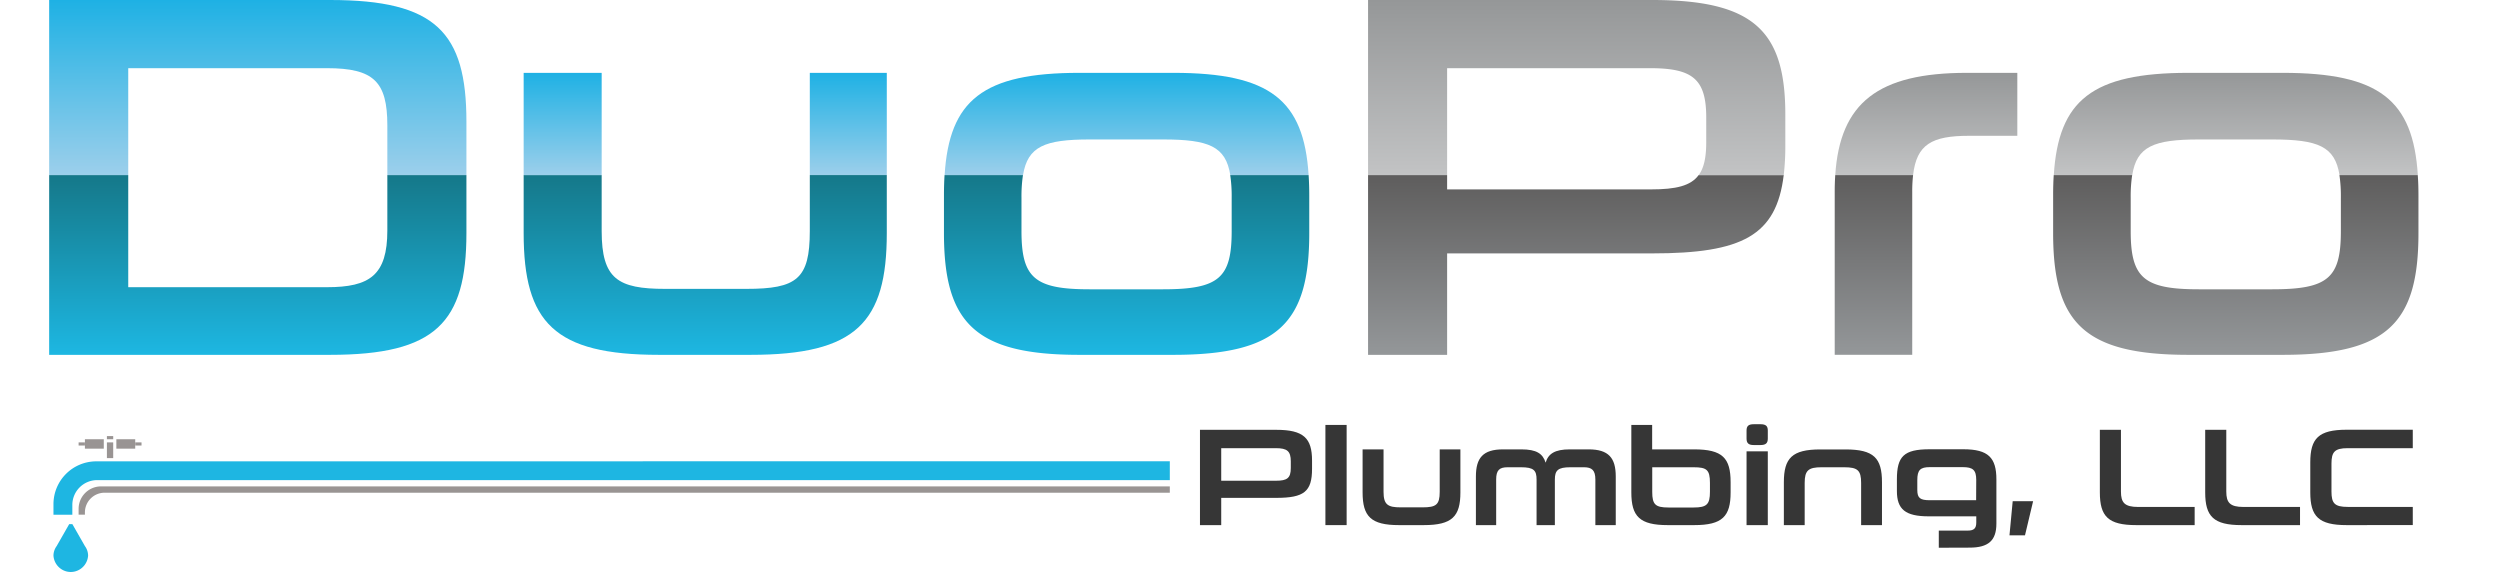 <?xml version="1.0" encoding="UTF-8"?> <svg xmlns="http://www.w3.org/2000/svg" xmlns:xlink="http://www.w3.org/1999/xlink" id="Layer_2" data-name="Layer 2" viewBox="0 0 1167.13 267.04"><defs><style>.cls-1{fill:url(#linear-gradient);}.cls-2{fill:url(#linear-gradient-2);}.cls-3{fill:url(#linear-gradient-3);}.cls-4{fill:url(#linear-gradient-4);}.cls-5{fill:url(#linear-gradient-5);}.cls-6{fill:url(#linear-gradient-6);}.cls-7{fill:url(#linear-gradient-7);}.cls-8{fill:url(#linear-gradient-8);}.cls-9{fill:url(#linear-gradient-9);}.cls-10{fill:url(#linear-gradient-10);}.cls-11{fill:url(#linear-gradient-11);}.cls-12{fill:url(#linear-gradient-12);}.cls-13{fill:url(#linear-gradient-13);}.cls-14{fill:none;}.cls-15{fill:#363636;}.cls-16{fill:#706c6a;}.cls-17{fill:#1eb6e2;}.cls-18{fill:#999493;}</style><linearGradient id="linear-gradient" x1="126.22" y1="192.43" x2="126.22" y2="108.51" gradientUnits="userSpaceOnUse"><stop offset="0" stop-color="#1db7e2"></stop><stop offset="1" stop-color="#157889"></stop></linearGradient><linearGradient id="linear-gradient-2" x1="126.22" y1="108.51" x2="126.22" y2="26.77" gradientUnits="userSpaceOnUse"><stop offset="0" stop-color="#9ccfeb"></stop><stop offset="1" stop-color="#1eb1e4"></stop></linearGradient><linearGradient id="linear-gradient-3" x1="396.03" y1="81.74" x2="396.03" y2="34.02" xlink:href="#linear-gradient-2"></linearGradient><linearGradient id="linear-gradient-4" x1="335.11" y1="192.43" x2="335.11" y2="108.51" xlink:href="#linear-gradient"></linearGradient><linearGradient id="linear-gradient-5" x1="262.68" y1="81.74" x2="262.68" y2="34.02" xlink:href="#linear-gradient-2"></linearGradient><linearGradient id="linear-gradient-6" x1="531.84" y1="192.43" x2="531.84" y2="108.51" xlink:href="#linear-gradient"></linearGradient><linearGradient id="linear-gradient-7" x1="531.84" y1="108.51" x2="531.84" y2="60.78" xlink:href="#linear-gradient-2"></linearGradient><linearGradient id="linear-gradient-8" x1="741.57" y1="192.43" x2="741.57" y2="108.51" gradientUnits="userSpaceOnUse"><stop offset="0" stop-color="#949799"></stop><stop offset="1" stop-color="#5e5d5d"></stop></linearGradient><linearGradient id="linear-gradient-9" x1="741.95" y1="108.51" x2="741.95" y2="26.77" gradientUnits="userSpaceOnUse"><stop offset="0" stop-color="#c2c3c4"></stop><stop offset="1" stop-color="#959798"></stop></linearGradient><linearGradient id="linear-gradient-10" x1="880.7" y1="192.43" x2="880.7" y2="108.51" xlink:href="#linear-gradient-8"></linearGradient><linearGradient id="linear-gradient-11" x1="905.16" y1="108.51" x2="905.16" y2="60.78" xlink:href="#linear-gradient-9"></linearGradient><linearGradient id="linear-gradient-12" x1="1049.67" y1="192.43" x2="1049.67" y2="108.51" xlink:href="#linear-gradient-8"></linearGradient><linearGradient id="linear-gradient-13" x1="1049.67" y1="108.51" x2="1049.67" y2="60.78" xlink:href="#linear-gradient-9"></linearGradient></defs><path class="cls-1" d="M223.62,108.51V135.6c0,41.76-14.33,56.83-63.64,56.83H28.82V108.51H65.74v52.34h92.78c19.93,0,28.18-5.58,28.18-26.47V108.51Z" transform="translate(-5.87 -26.77)"></path><path class="cls-2" d="M223.62,83.61v24.9H186.7V85.31c0-20.4-6.32-26.71-28.18-26.71H65.74v49.91H28.82V26.77H160C209.29,26.77,223.62,41.83,223.62,83.61Z" transform="translate(-5.87 -26.77)"></path><rect class="cls-3" x="378.06" y="34.02" width="35.94" height="47.73"></rect><path class="cls-4" d="M419.87,108.51V135.6c0,41.76-14.33,56.83-63.64,56.83H313.48c-48.81,0-63.14-15.07-63.14-56.83V108.51h36.42v26.12c0,22.34,7.53,27,29.64,27h37.89c23.57,0,29.64-4.61,29.64-27V108.51Z" transform="translate(-5.87 -26.77)"></path><rect class="cls-5" x="244.47" y="34.02" width="36.42" height="47.73"></rect><path class="cls-6" d="M617.1,118.1v17.5c0,41.76-14.33,56.83-63.4,56.83h-44c-48.81,0-63.14-15.07-63.14-56.83V117.86c0-3.27.09-6.38.28-9.35h36.6a67.64,67.64,0,0,0-.69,10.57v15.55c0,21.86,6.08,27.2,31.81,27.2h34.25c26.24,0,32.07-5.34,32.07-27.2V119.08a66.55,66.55,0,0,0-.68-10.57H616.8C617,111.53,617.1,114.74,617.1,118.1Z" transform="translate(-5.87 -26.77)"></path><path class="cls-7" d="M616.8,108.51H580.23c-2.13-13.39-9.94-16.63-31.39-16.63H514.59c-21,0-28.93,3.24-31.12,16.63h-36.6c2.17-34.93,17.85-47.73,62.86-47.73h44C598.86,60.78,614.58,73.54,616.8,108.51Z" transform="translate(-5.87 -26.77)"></path><path class="cls-8" d="M838.6,108.51c-3.41,28.26-19.35,36.56-61.44,36.56h-95.7v47.36H644.55V108.51h36.91v6.68h95.22c11.59,0,18.52-1.64,22.21-6.68Z" transform="translate(-5.87 -26.77)"></path><path class="cls-9" d="M839.35,80.21V94.55a116.46,116.46,0,0,1-.75,14H798.89c2.51-3.41,3.54-8.37,3.54-15.43V81.67c0-18-6.32-23.07-26.24-23.07H681.46v49.91H644.55V26.77H777.16C824.52,26.77,839.35,41.11,839.35,80.21Z" transform="translate(-5.87 -26.77)"></path><path class="cls-10" d="M899,108.51a67.25,67.25,0,0,0-.4,7.9v76H862.41V116.16q0-4,.25-7.65Z" transform="translate(-5.87 -26.77)"></path><path class="cls-11" d="M947.66,60.78V90.17H925.07c-17.34,0-24.43,4-26.07,18.34H862.66c2.2-33.78,20-47.73,61.44-47.73Z" transform="translate(-5.87 -26.77)"></path><path class="cls-12" d="M1134.93,118.1v17.5c0,41.76-14.33,56.83-63.39,56.83h-44c-48.81,0-63.16-15.07-63.16-56.83V117.86c0-3.27.09-6.38.28-9.35h36.62a66.44,66.44,0,0,0-.69,10.57v15.55c0,21.86,6.06,27.2,31.81,27.2h34.25c26.24,0,32.06-5.34,32.06-27.2V119.08a67.87,67.87,0,0,0-.67-10.57h36.57C1134.84,111.53,1134.93,114.74,1134.93,118.1Z" transform="translate(-5.87 -26.77)"></path><path class="cls-13" d="M1134.64,108.51h-36.57c-2.13-13.39-9.94-16.63-31.39-16.63h-34.25c-21.05,0-29,3.24-31.12,16.63H964.69c2.18-34.93,17.87-47.73,62.88-47.73h44C1116.7,60.78,1132.42,73.54,1134.64,108.51Z" transform="translate(-5.87 -26.77)"></path><line class="cls-14" x1="244.47" y1="81.74" x2="217.75" y2="81.74"></line><line class="cls-14" x1="638.68" y1="81.74" x2="610.93" y2="81.74"></line><line class="cls-14" x1="793.02" y1="81.74" x2="675.58" y2="81.74"></line><line class="cls-14" x1="958.82" y1="81.74" x2="893.12" y2="81.74"></line><line class="cls-14" x1="1092.2" y1="81.74" x2="995.44" y2="81.74"></line><line class="cls-14" x1="1167.13" y1="81.74" x2="1128.77" y2="81.74"></line><line class="cls-14" x1="856.79" y1="81.74" x2="832.73" y2="81.74"></line><line class="cls-14" x1="574.36" y1="81.74" x2="477.6" y2="81.74"></line><line class="cls-14" x1="378.06" y1="81.74" x2="280.89" y2="81.74"></line><line class="cls-14" x1="441" y1="81.74" x2="414" y2="81.74"></line><line class="cls-14" x1="180.82" y1="81.74" x2="59.87" y2="81.74"></line><line class="cls-14" x1="22.95" y1="81.74" y2="81.74"></line><path class="cls-15" d="M576,259.2v12.72h-9.92V227.43h35.62c12.72,0,16.7,3.85,16.7,14.35v3.85c0,10.63-3.72,13.57-16.7,13.57Zm32.48-17c0-4.83-1.69-6.2-7-6.2H576v15.2h25.57c5.22,0,6.91-1.24,6.91-5.93Z" transform="translate(-5.87 -26.77)"></path><path class="cls-15" d="M624.64,271.92V225.15h9.91v46.77Z" transform="translate(-5.87 -26.77)"></path><path class="cls-15" d="M659,271.92c-13.12,0-17-4.05-17-15.27V236.56h9.78v19.83c0,6,2,7.24,8,7.24H670c6.33,0,8-1.24,8-7.24V236.56h9.66v20.09c0,11.22-3.85,15.27-17.09,15.27Z" transform="translate(-5.87 -26.77)"></path><path class="cls-15" d="M750.67,271.92V250.65c0-4.37-1.63-5.74-5.35-5.74H739c-5.8,0-7.24,1.44-7.24,5.74v21.27h-8.54V250.65c0-4.3-1.31-5.74-7.31-5.74h-6.2c-3.85,0-5.35,1.37-5.35,5.74v21.27H694.9v-22.7c0-8.68,3.32-12.66,12.65-12.66h8.55c7.17,0,10,2,11.35,6.2,1.24-4.18,4.3-6.2,11.28-6.2h8.81c9.32,0,12.65,4,12.65,12.66v22.7Z" transform="translate(-5.87 -26.77)"></path><path class="cls-15" d="M784.46,271.92c-13.11,0-17-4.05-17-15.27v-31.5h9.72v11.41h19.63c13.18,0,17,4,17,15.33v4.76c0,11.22-3.85,15.27-17,15.27Zm19.7-19.7c0-6.14-1.5-7.31-7.63-7.31H777.22v11.55c0,5.8,1.43,7.24,7.57,7.24h11.74c6.13,0,7.63-1.44,7.63-7.31Z" transform="translate(-5.87 -26.77)"></path><path class="cls-15" d="M824.58,234.54c-2.41,0-3.33-.92-3.33-3v-3.79c0-2.08.92-2.93,3.33-2.93h3.2c2.47,0,3.39.85,3.39,2.93v3.79c0,2.08-.92,3-3.39,3Zm-3.33,37.38V237.47h9.92v34.45Z" transform="translate(-5.87 -26.77)"></path><path class="cls-15" d="M874.74,271.92v-19.7c0-5.87-1.63-7.31-7.89-7.31H856.28c-6.13,0-7.89,1.44-7.89,7.31v19.7h-9.72v-20c0-11.29,3.85-15.33,17-15.33h11.81c13.17,0,17,4,17,15.33v20Z" transform="translate(-5.87 -26.77)"></path><path class="cls-15" d="M911,282.48v-8h13.5c2.87,0,4-1,4-3.79v-2.87H906.25c-10.83,0-14.81-3.26-14.81-11.81v-5.41c0-10.76,3.2-14.09,15.27-14.09h15.78c11.68,0,15.4,4,15.4,14.09v20.61c0,7.9-3.72,11.22-12.53,11.22Zm17.48-31.63c0-4.7-1.57-6-6.33-6H906.84c-4.5,0-5.87,1.36-5.87,6.06v4.63c0,3.79,1.37,4.76,5.87,4.76h21.59Z" transform="translate(-5.87 -26.77)"></path><path class="cls-15" d="M944,276.68l1.5-15.92h9.53l-3.79,15.92Z" transform="translate(-5.87 -26.77)"></path><path class="cls-15" d="M1003.19,271.92c-13.11,0-17-4.05-17-15.27V227.43h9.85v28.83c0,5.15,1.69,7.18,8,7.18h26.41v8.48Z" transform="translate(-5.87 -26.77)"></path><path class="cls-15" d="M1052.37,271.92c-13.11,0-17-4.05-17-15.27V227.43h9.85v28.83c0,5.15,1.7,7.18,8,7.18h26.42v8.48Z" transform="translate(-5.87 -26.77)"></path><path class="cls-15" d="M1101.43,271.92c-13.11,0-17-4.05-17-15.27v-14c0-11.22,3.85-15.26,17-15.26h30.85V236h-30.39c-6.07,0-7.57,1.76-7.57,7.24v13c0,5.55,1.5,7.18,7.63,7.18h30.33v8.48Z" transform="translate(-5.87 -26.77)"></path><path class="cls-16" d="M52,184" transform="translate(-5.87 -26.77)"></path><path class="cls-15" d="M49.91,253.85" transform="translate(-5.87 -26.77)"></path><path class="cls-17" d="M552,242.11v8.8H51.25a11.61,11.61,0,0,0-11.61,11.62v4.53H30.83v-4.91a20,20,0,0,1,20-20Z" transform="translate(-5.87 -26.77)"></path><path class="cls-14" d="M552,250.91v2.94H53.06a10.49,10.49,0,0,0-10.49,10.48v2.73H39.64v-4.53a11.61,11.61,0,0,1,11.61-11.62Z" transform="translate(-5.87 -26.77)"></path><path class="cls-14" d="M54.73,256.79H552v10.27H45.51V266A9.22,9.22,0,0,1,54.73,256.79Z" transform="translate(-5.87 -26.77)"></path><path class="cls-14" d="M552,250.91v2.94H53.06a10.49,10.49,0,0,0-10.49,10.48v2.73H39.64v-4.53a11.61,11.61,0,0,1,11.61-11.62Z" transform="translate(-5.87 -26.77)"></path><path class="cls-14" d="M54.73,256.79H552v10.27H45.51V266A9.22,9.22,0,0,1,54.73,256.79Z" transform="translate(-5.87 -26.77)"></path><path class="cls-18" d="M552,253.85v2.94H54.73A9.22,9.22,0,0,0,45.51,266v1.05H42.57v-2.73a10.49,10.49,0,0,1,10.49-10.48Z" transform="translate(-5.87 -26.77)"></path><path class="cls-14" d="M552,256.79v10.27H45.51V266a9.22,9.22,0,0,1,9.22-9.22Z" transform="translate(-5.87 -26.77)"></path><path class="cls-14" d="M552,256.79v10.27H45.51V266a9.22,9.22,0,0,1,9.22-9.22Z" transform="translate(-5.87 -26.77)"></path><path class="cls-17" d="M38.17,271.47,32.3,281.74a7.57,7.57,0,0,0-1.47,4.41,8.17,8.17,0,0,0,5.87,7.34,7.92,7.92,0,0,0,4.41,0A8.17,8.17,0,0,0,47,286.15a7.57,7.57,0,0,0-1.47-4.41l-5.87-10.27Z" transform="translate(-5.87 -26.77)"></path><rect class="cls-18" x="39.64" y="205.06" width="8.81" height="4.4"></rect><rect class="cls-18" x="54.32" y="205.06" width="8.81" height="4.4"></rect><rect class="cls-18" x="49.91" y="206.53" width="2.94" height="7.34"></rect><rect class="cls-18" x="36.7" y="206.53" width="2.94" height="1.47"></rect><rect class="cls-18" x="63.13" y="206.53" width="2.94" height="1.47"></rect><rect class="cls-18" x="49.91" y="203.59" width="2.94" height="1.47"></rect></svg> 